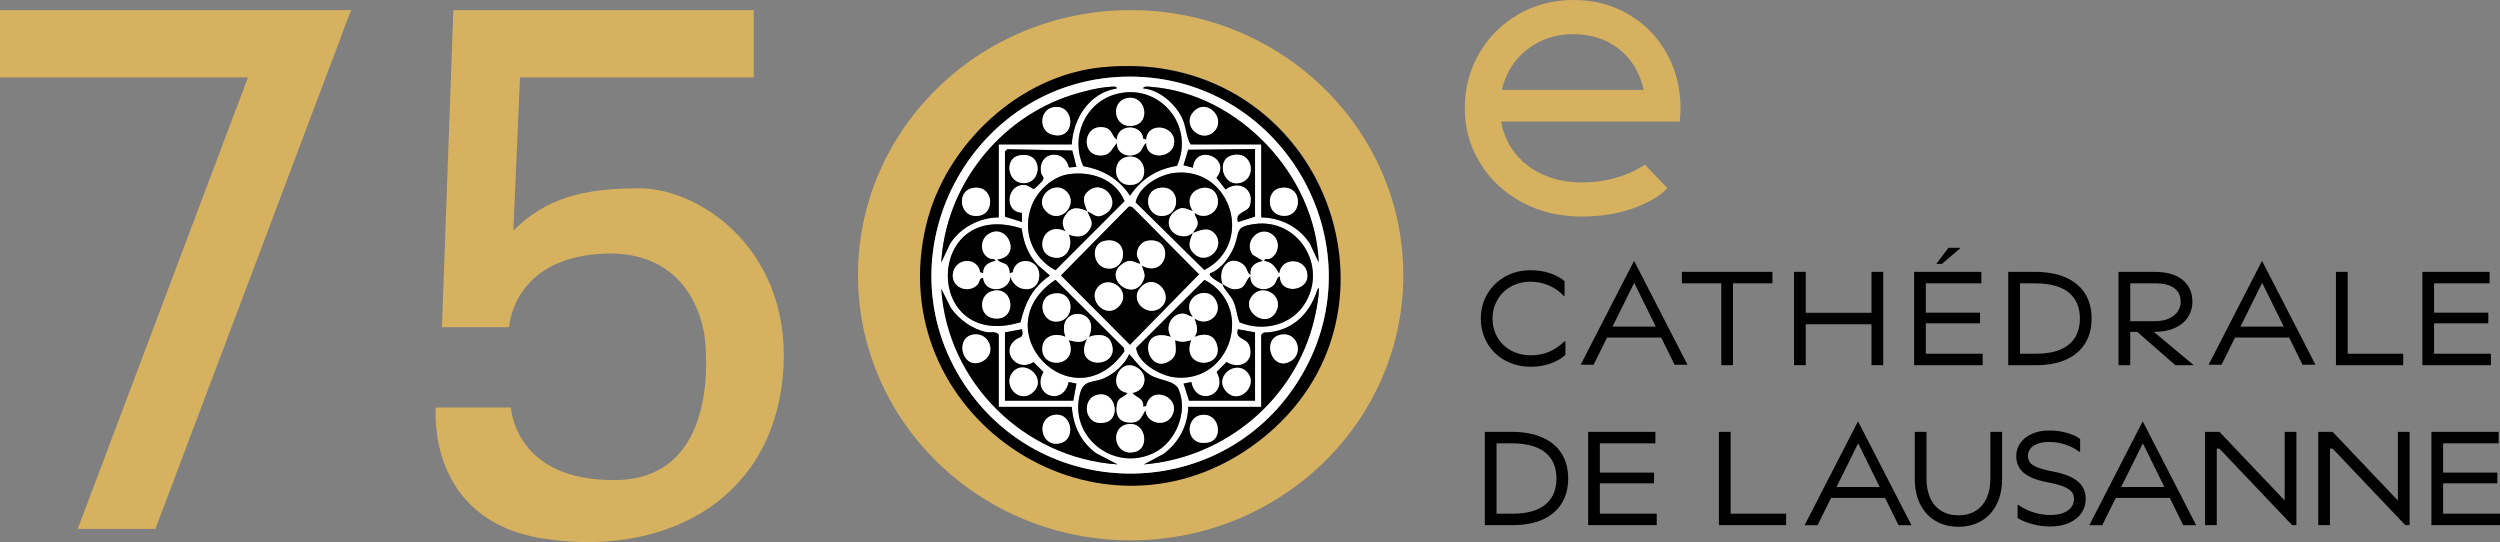 <?xml version="1.0" encoding="UTF-8"?> <svg xmlns="http://www.w3.org/2000/svg" id="Calque_1" data-name="Calque 1" viewBox="0 0 2238.05 485.27"><rect x="0" y="0" width="2238.05" height="485.27" fill="#808080" stroke="none"/><defs><style> .cls-1 { fill: #fff; } .cls-2 { fill: #d6b15f; } </style></defs><polyline class="cls-2" points="0 9.05 314.29 9.05 139.14 473.52 69.55 473.52 222.02 69.26 0 69.26 0 9.05"></polyline><path class="cls-2" d="M572.33,168.56c-49.64,0-83.47,8.54-112.76,37.9l5.95-137.2h209.25V9.05h-268.94l-10.21,283.84h60.21s2.44-56.33,73.5-64.9c80.92-9.76,97.74,51.61,100.87,69.59,3.13,17.98,13.29,130.58-78.19,132.15-91.49,1.56-94.61-64.9-94.61-64.9h-67.25s-9.38,100.87,96.18,117.29c105.56,16.42,202.52-31.28,214.25-143.09,11.73-111.82-71.94-170.46-128.24-170.46Z"></path><path class="cls-2" d="M1012.17,9.05c-134.81,0-244.09,106.26-244.09,237.33s109.28,237.33,244.09,237.33,244.09-106.26,244.09-237.33S1146.97,9.05,1012.17,9.05ZM1012.17,433.67c-103.44,0-187.29-83.85-187.29-187.29s83.85-187.29,187.29-187.29,187.29,83.85,187.29,187.29-83.85,187.29-187.29,187.29Z"></path><path d="M1347.36,322.68c-6.84-3.78-12.16-8.97-15.97-15.58-3.82-6.6-5.72-13.92-5.72-21.96s1.92-15.34,5.78-21.9c3.85-6.56,9.16-11.75,15.91-15.58,6.76-3.82,14.3-5.73,22.65-5.73,6.76,0,12.76.94,18,2.8,5.25,1.87,9.46,4.2,12.64,6.98v13.01h-.95c-3.57-3.9-7.97-6.96-13.17-9.19-5.21-2.23-10.71-3.34-16.51-3.34-6.44,0-12.24,1.45-17.4,4.36-5.17,2.91-9.2,6.89-12.1,11.93-2.9,5.05-4.35,10.61-4.35,16.65s1.43,11.7,4.29,16.71c2.86,5.01,6.92,8.97,12.16,11.87s11.24,4.36,18,4.36c5.48,0,10.69-.97,15.62-2.93,4.93-1.95,9.66-5.11,14.19-9.49h.95v12.06c-3.42,3.18-7.83,5.75-13.23,7.7-5.41,1.94-11.25,2.92-17.52,2.92-8.66,0-16.41-1.89-23.24-5.67Z"></path><path d="M1505.66,243.37h81.06v10.26h-81.06v-10.26ZM1551.43,326.92h-10.49v-75.19h10.49v75.19Z"></path><path d="M1616.52,243.37v83.54h-10.49v-83.54h10.49ZM1680.17,280.02v10.26h-68.42v-10.26h68.42ZM1685.9,243.37v83.54h-10.49v-83.54h10.49Z"></path><path d="M1713.55,243.37h60.2v10.26h-54.24l4.53-4.53v72.08l-4.53-4.53h55.43v10.26h-61.39v-83.54ZM1722.13,279.89h50.43v9.55h-50.43v-9.55ZM1744.25,221.84h10.97l-16.66,14.37h-5.09l10.79-14.37Z"></path><path d="M1797.83,243.37h23.84c10.73,0,19.91,1.67,27.54,5.01,7.63,3.34,13.41,8.14,17.34,14.38,3.93,6.25,5.9,13.7,5.9,22.38s-1.95,16.03-5.84,22.32c-3.9,6.29-9.56,11.1-16.99,14.44-7.43,3.34-16.39,5.01-26.88,5.01h-24.92v-83.54ZM1802.95,316.65h19.91c8.58,0,15.78-1.23,21.58-3.7,5.8-2.46,10.17-6.04,13.11-10.74s4.41-10.39,4.41-17.07c0-10.1-3.36-17.88-10.07-23.33-6.72-5.45-16.79-8.17-30.22-8.17h-18.72l5.37-5.37v73.76l-5.37-5.37Z"></path><path d="M1896.53,243.37h32.31c10.88,0,19.25,2.41,25.09,7.22,5.84,4.82,8.76,11.36,8.76,19.63,0,5.01-1.31,9.55-3.93,13.61-2.62,4.06-6.48,7.28-11.56,9.67-5.09,2.39-11.21,3.58-18.36,3.58h-23.72v-9.55h23.72c5.25,0,9.61-.84,13.11-2.51,3.49-1.67,6.08-3.82,7.75-6.44,1.67-2.63,2.5-5.41,2.5-8.36,0-5.25-1.89-9.32-5.66-12.23-3.78-2.9-9.68-4.36-17.7-4.36h-26.34l4.53-4.53v77.81h-10.49v-83.54ZM1909.17,293.5h14.66l40.05,33.42h-16.45l-38.26-33.42Z"></path><path d="M2101.68,243.37v77.81l-4.53-4.53h54.24v10.26h-60.2v-83.54h10.49Z"></path><path d="M2168.55,243.37h60.2v10.26h-54.24l4.53-4.53v72.08l-4.53-4.53h55.43v10.26h-61.39v-83.54ZM2177.14,279.89h50.43v9.55h-50.43v-9.55Z"></path><path d="M1329.24,386.59h23.84c10.73,0,19.91,1.67,27.54,5.01,7.63,3.34,13.41,8.14,17.34,14.38,3.93,6.25,5.9,13.7,5.9,22.38s-1.95,16.03-5.84,22.32c-3.9,6.29-9.56,11.1-16.99,14.44-7.43,3.34-16.39,5.01-26.88,5.01h-24.92v-83.54ZM1334.36,459.87h19.91c8.58,0,15.78-1.23,21.58-3.7,5.8-2.46,10.17-6.04,13.11-10.74,2.94-4.7,4.41-10.39,4.41-17.07,0-10.1-3.36-17.88-10.07-23.33-6.72-5.45-16.79-8.17-30.22-8.17h-18.72l5.37-5.37v73.76l-5.37-5.37Z"></path><path d="M1421.74,386.59h60.2v10.26h-54.24l4.53-4.53v72.08l-4.53-4.53h55.43v10.26h-61.39v-83.54ZM1430.32,423.11h50.43v9.55h-50.43v-9.55Z"></path><path d="M1549.29,386.59v77.81l-4.53-4.53h54.24v10.26h-60.2v-83.54h10.49Z"></path><path d="M1663.36,377.18h0l47.8,92.96h-11.57l-36.12-73.28h0l-36.36,73.28h-11.57l47.8-92.96ZM1634.87,436h57.22v9.78h-57.22v-9.78Z"></path><path d="M1787.4,451.58c-3.3,6.49-7.91,11.44-13.83,14.86-5.92,3.42-12.69,5.13-20.33,5.13s-14.4-1.71-20.32-5.13c-5.92-3.42-10.53-8.37-13.83-14.86-3.3-6.48-4.95-14.22-4.95-23.21v-41.77h10.49v41.77c0,6.68,1.11,12.49,3.34,17.42,2.22,4.94,5.48,8.75,9.77,11.46s9.46,4.06,15.49,4.06,11.21-1.35,15.5-4.06c4.29-2.71,7.55-6.52,9.77-11.46,2.23-4.93,3.34-10.74,3.34-17.42v-41.77h10.49v41.77c0,8.99-1.65,16.73-4.95,23.21Z"></path><path d="M1819.58,469.24c-5.29-1.39-9.75-3.24-13.41-5.55v-11.58h.95c3.81,2.79,8.24,4.98,13.29,6.57,5.05,1.59,10,2.38,14.84,2.38s8.88-.66,12.1-1.97c3.22-1.31,5.58-3.06,7.09-5.25,1.51-2.19,2.27-4.55,2.27-7.1s-.7-4.7-2.09-6.45c-1.39-1.75-3.82-3.32-7.27-4.72-3.46-1.39-8.33-2.69-14.61-3.88-9.54-1.83-16.55-4.63-21.04-8.42-4.49-3.78-6.73-8.81-6.73-15.1,0-4.22,1.21-8.06,3.64-11.52,2.42-3.46,5.88-6.21,10.37-8.23,4.49-2.03,9.71-3.04,15.68-3.04,5.56,0,10.82.72,15.79,2.15,4.97,1.43,8.88,3.23,11.74,5.37v11.46h-.95c-3.18-2.54-7.15-4.63-11.92-6.27-4.77-1.63-9.65-2.44-14.66-2.44-4.45,0-8.13.6-11.03,1.79-2.9,1.2-4.99,2.73-6.26,4.59-1.27,1.87-1.91,3.92-1.91,6.15s.6,4.16,1.79,5.79c1.19,1.64,3.41,3.1,6.67,4.42,3.26,1.31,7.99,2.56,14.19,3.76,9.69,1.83,16.96,4.72,21.82,8.65,4.84,3.94,7.27,9.21,7.27,15.81,0,4.53-1.23,8.67-3.7,12.41-2.46,3.74-6.1,6.72-10.91,8.95-4.81,2.23-10.59,3.34-17.34,3.34-5.16,0-10.39-.7-15.68-2.09Z"></path><path d="M1974.01,386.59h12.87l58.41,61.47v-61.47h10.49v83.54h-3.81l-65.09-68.51h-2.38v68.51h-10.49v-83.54Z"></path><path d="M2075.34,386.59h12.87l58.41,61.47v-61.47h10.49v83.54h-3.81l-65.09-68.51h-2.38v68.51h-10.49v-83.54Z"></path><path d="M2176.66,386.59h60.2v10.26h-54.24l4.53-4.53v72.08l-4.53-4.53h55.43v10.26h-61.39v-83.54ZM2185.24,423.11h50.43v9.55h-50.43v-9.55Z"></path><g><path d="M986.98,60.15c199.67-19.19,290.84,228.91,132.82,340.01-141.81,99.7-331.19-30.39-290.64-198.87,17.29-71.84,83.17-133.96,157.82-141.14ZM1011.83,68.61c-137.88-.39-224.29,152.53-151.68,270.5,68.79,111.76,230.94,113.49,301.5,2.78,75.28-118.1-10.87-272.89-149.82-273.29Z"></path><path class="cls-1" d="M1011.83,68.61c138.95.39,225.1,155.18,149.82,273.29-70.56,110.71-232.72,108.97-301.5-2.78-72.61-117.97,13.8-270.89,151.68-270.5ZM894.1,194.62v-65.35h65.35c1.39-23.56,15.96-46.32,40.32-50.07.25-2.4-4.78-1.52-6.3-1.43-10.33.63-24.37,4.22-34.31,7.4-64.78,20.77-112.55,81.47-116.49,149.77l7.75-16.56c9.11-14.65,26.57-23.68,43.69-23.75ZM1065.83,129.26h63.27v65.35c17.4.15,34.41,8.83,43.69,23.75l7.75,16.56c-3.08-77.96-71.42-150.79-149.49-157.1-1.63-.13-7.61-1.17-7.62,1.35,14.66.94,29.87,14.69,35.43,27.84,3.18,7.51,3.1,15.63,6.97,22.23ZM1053.69,148.41c16.36-36.6-16.37-74.85-55-64.03-27.3,7.65-40.78,38.68-28.83,64.37,17.7,3.22,31.65,11.29,41.74,26.37,10.54-15.14,23.78-23.63,42.09-26.71ZM899.66,135.52v58.4l15.29,4.86-.15-8.19c-17.3-1.2-13.02-27.23,3.27-24.93,2.77.39,6.82,3.61,7.34,3.6s7.1-6.32,7.74-7.29c2.43-3.66-.71-4.3-1.21-7.29-3.25-19.44,21.15-22.08,24.96-4.78l6.74-.49-3.73-14.65-58.06-1.17-2.19,1.93ZM1123.53,133.43l-59.87.61-4.14,13.87,8.38,2.21c2.2-22.38,35.5-8.52,21.09,9.04l8.15,10.42c11.82-8.86,26.27-.5,21.92,14.31-1.99,6.8-13.86,5.23-10.82,14.88l15.29-4.86v-60.49ZM1052.31,154.68c-14.1,1.36-32.62,11.9-35.66,26.44l61.43,60.55c44.91-22.79,24.82-91.85-25.77-86.99ZM956.31,156.02c-14.26,2.21-27.81,15.07-32.83,28.35-8.45,22.38.35,46.44,21.39,57.54l61.84-61.86c-8.15-19.87-30.23-27.16-50.4-24.03ZM1010.49,185.03l-60.67,61.54,61.78,62.04,61.78-63.05-58.93-59.37c-1.13-1.15-2.35-1.58-3.96-1.16ZM914.68,204.62c-86.96-28.14-89.15,110.36-1.11,83.85,4-17.33,11.14-31.76,26.41-41.73l-11.16-9.68c-8.45-9.09-12.67-20.2-14.14-32.44ZM1094.33,254.41c1.85,5.49,7.38,9.67,10,15.72,2.63,6.07,2.92,12.34,5.27,18.37,21.13,8.82,46.9,2.78,59-17.52,19.91-33.41-6.8-75.66-45.41-70.44-17.94,2.43-13.08,6.6-18.05,19.49-3.7,9.59-11.88,21.1-21.93,24.67-1.85,2.66,9.09,8.58,11.12,9.71-4.99-14.78,6.66-27.21,18.58-17.88,3.79,2.96,3.13,7.25,6.43,9.53-.77-7.79,4.25-11.08,11.13-12.52l-9.13-5.43c-9.07-12.22,7.25-28.08,18.79-17.41,6.28,5.8,4.72,16.77-2.74,20.74-2.12,1.13-5.69-.4-5.51,2.1,7.46,1.04,9.65,5.4,13.21,11.13,2.19-15.22,24.18-14.14,25.42,1.03,1.29,15.74-25.17,18.16-24.75,1.75-2.89,1.14-2.8,4.56-4.79,7.01-6.81,8.38-22.44,4.23-21.63-7.01-3.84,2.74-4.26,9.34-9.31,10.83-7.28,2.15-10.31-.86-15.71-3.88ZM944.87,250.47c-65.99,44.21,15.3,129.2,61.69,64.1l-.47-3.1-61.22-61ZM1078.33,250.57l-61.24,60.89c1.67,13.84,21.86,25.01,34.82,26.38,50.52,5.35,71.24-64.07,26.42-87.27ZM894.1,364.26v-64.66c-2.67-3.49-7.45-1.54-11.49-2.41-12.35-2.65-24.27-11.28-31.35-21.49l-8.59-17.11c5.49,83.78,74.24,151.49,157.8,157.13l-19.22-9.99c-13.81-10.12-20.45-24.53-21.79-41.48h-65.35ZM1129.09,299.6v64.66h-65.35c-.34,17.05-8.76,32.44-22.38,42.28l-17.23,9.19c72.57-5.98,134.85-57.9,152.14-128.75,1.82-7.45,4.12-18.77,4.33-26.29.1-3.47-.34-4.04-1.61-.21-7.26,21.9-23.76,36.86-47.59,37.25l-2.3,1.87ZM899.66,297.51v61.18h61.18l2.79-15.29-6.92-1.4c-5,22.86-34.16,11.61-22.67-9.05l-8.87-8.82c-14.08,9.53-29.85-8.8-16.51-19.71,4.42-3.62,7.89-.98,6.28-9.69l-15.29,2.77ZM1123.53,297.51l-15.29-2.77c-2.84,9.68,7.92,6.96,10.49,15.21,4.47,14.36-9.39,21.34-20.73,14.12l-8.86,8.88c11.58,20.63-18.26,31.96-22.64,9.04l-6.94,1.41,4.87,15.29h59.1v-61.18ZM1010.92,316.98c-3.78,9.05-13.45,17.57-22.27,21.55-9.99,4.5-18.17,1.01-21.6,13.16-11.04,39.12,30.08,71.44,66.15,53.64,19.38-9.56,30.64-36.59,21.9-56.77-3.48-8.04-16.75-7.73-24.94-12.6-8.06-4.79-13.2-12.12-19.25-18.97Z"></path><path d="M1010.49,185.03c1.6-.42,2.82,0,3.96,1.16l58.93,59.37-61.78,63.05-61.78-62.04,60.67-61.54ZM988.25,215.78c-12.46,2.84-10.09,24.01,4,24.64,17.87.79,18.4-29.75-4-24.64ZM1022.03,237.73c23.57,12.51,30.24-26.34,4.94-22.18-5.21.86-9.18,6.6-9.21,11.75-.02,3.82,2.83,5.55,2.86,9.03-7.02-2.24-9.16-4.88-15.98.01-17.29,12.42,8.39,33.37,17.95,16.56,3.74-6.57,1.51-8.86-.56-15.17ZM983.58,256.29c-11.33,11.33,6.52,30.63,18.34,17.64,11.52-12.66-7.58-28.4-18.34-17.64ZM1039.66,274.82c11.85-10.83-5.81-31.53-18.39-17.69-11.37,12.51,6.96,28.14,18.39,17.69Z"></path><path d="M894.1,194.62c-17.11.07-34.57,9.1-43.69,23.75l-7.75,16.56c3.94-68.3,51.72-129,116.49-149.77,9.95-3.19,23.99-6.78,34.31-7.4,1.51-.09,6.55-.97,6.3,1.43-24.36,3.76-38.92,26.51-40.32,50.07h-65.35v65.35ZM942.38,96.16c-11.68,2.57-12.58,20.55-1.08,24.13,22.68,7.06,21.87-28.71,1.08-24.13ZM870.06,168.49c-13.14,2.96-11.29,23.82,2.5,24.82,19.63,1.43,17.96-29.42-2.5-24.82Z"></path><path d="M1065.83,129.26c-3.87-6.59-3.8-14.72-6.97-22.23-5.56-13.15-20.78-26.9-35.43-27.84,0-2.52,5.98-1.48,7.62-1.35,78.07,6.3,146.41,79.14,149.49,157.1l-7.75-16.56c-9.28-14.92-26.29-23.61-43.69-23.75v-65.35h-63.27ZM1086.89,117.65c11.33-11.36-6.52-30.61-18.34-17.64-11.35,12.47,7.19,28.83,18.34,17.64ZM1145.39,168.49c-11.49,2.57-11.86,22.17,1.45,24.47,20.29,3.51,20.48-29.39-1.45-24.47Z"></path><path d="M894.1,364.26h65.35c1.35,16.95,7.98,31.35,21.79,41.48l19.22,9.99c-83.55-5.64-152.31-73.35-157.8-157.13l8.59,17.11c7.08,10.21,19,18.83,31.35,21.49,4.04.87,8.82-1.07,11.49,2.41v64.66ZM872.73,299.35c-19.1,1.33-11.52,33.03,6.45,24.25,13.51-6.6,6.99-25.19-6.45-24.25ZM943.82,371.45c-15.88,2.64-12.77,26.51,2.21,25.77,18.22-.9,14.42-28.54-2.21-25.77Z"></path><path d="M1129.09,299.6l2.3-1.87c23.83-.39,40.34-15.35,47.59-37.25,1.27-3.82,1.71-3.25,1.61.21-.21,7.52-2.51,18.85-4.33,26.29-17.29,70.85-79.57,122.76-152.14,128.75l17.23-9.19c13.62-9.85,22.04-25.24,22.38-42.28h65.35v-64.66ZM1149.5,299.36c-21.29.32-12.3,33.37,5.13,24.39,12.63-6.51,7.28-24.58-5.13-24.39ZM1075.93,371.46c-16.03,1.95-14.74,29.27,6.29,24.47,13.23-3.02,9.62-26.41-6.29-24.47Z"></path><path d="M1010.92,316.98c6.04,6.85,11.19,14.18,19.25,18.97,8.18,4.87,21.46,4.56,24.94,12.6,8.74,20.18-2.52,47.2-21.9,56.77-36.08,17.8-77.2-14.52-66.15-53.64,3.43-12.15,11.61-8.66,21.6-13.16,8.82-3.98,18.49-12.5,22.27-21.55ZM1013.68,351.76c12.48-2,15.06-17.45,3.14-23.33-16.2-7.98-26.29,20.43-7.32,23.33-3.6,4.9-8.43,3.19-9.64,10.5-1.53,9.3,1.74,15.77,11.71,16.03,8.95.23,9.89-4.62,13.92-11.24.63,11.95,17.56,15.86,23.5,5.44,9.52-16.7-18.82-28.65-22.81-9.12l-2.77.9c.63-8.04-5.91-7.75-9.75-12.5ZM982.72,353.37c-15.81,3.26-11.79,30.28,7.73,24.5,12.76-3.78,8.37-27.82-7.73-24.5ZM1009.17,379.82c-16.53,3.13-11.4,30.13,7.7,24.47,12.54-3.72,8.72-27.58-7.7-24.47Z"></path><path d="M1053.69,148.41c-18.31,3.08-31.55,11.57-42.09,26.71-10.08-15.09-24.04-23.16-41.74-26.37-11.95-25.69,1.53-56.72,28.83-64.37,38.63-10.82,71.36,27.43,55,64.03ZM1009.17,87.81c-15.97,3.02-12.28,28.65,6.3,24.48,15.03-3.38,9.8-27.52-6.3-24.48ZM999.76,125.09c-4.64-3.28-4.13-9.41-10.73-10.85-18.87-4.11-22.02,23.64-5.23,24.84,9.91.71,10.88-4.95,15.96-11.2.19,10.12,10.23,13.9,18.61,9.55,4.76-2.47,4.05-7.02,7.81-9.55-.45,15.78,24.5,14.42,24.99-.84.47-15-24.27-18.28-24.99-1.94l-2.77-.9c-1.45-13.78-23.31-13.3-23.65.9ZM1007.77,140.73c-12.3,3.24-11.4,23.76,2.45,24.77,20.91,1.53,17.25-29.96-2.45-24.77Z"></path><path d="M914.68,204.62c1.47,12.24,5.69,23.35,14.14,32.44l11.16,9.68c-15.27,9.97-22.41,24.4-26.41,41.73-88.04,26.51-85.84-112,1.11-83.85ZM892.72,232.18c22.74-2.45,8.98-33.67-7.97-22.58-7.48,4.9-7.59,16.74.24,21.25,2.62,1.51,6.13.36,6.33,2.68-6.12,1.34-11.38,4.1-11.13,11.14l-2.77-.9c-2.05-13.51-20.94-13.47-24.12-.17-2.92,12.18,11.43,19.82,20.67,12.23,3.86-3.17,2.16-7.55,6.21-6.99,1.32,14.47,23.56,12.63,24.34-1.38,4.01,14.91,25.43,15.79,25.85-.69.39-15.39-21.18-18.24-23.76-3l-2.77.9c-.06-2.43-.54-5-2.14-6.92-2.38-2.85-7.53-2.52-8.99-5.59ZM889.59,260.23c-13.91,2.63-13.72,22.72-.25,24.71,21.34,3.16,18.95-28.25.25-24.71Z"></path><path d="M1094.33,254.41c5.4,3.02,8.43,6.03,15.71,3.88,5.05-1.49,5.47-8.09,9.31-10.83-.81,11.24,14.82,15.4,21.63,7.01,1.99-2.45,1.9-5.87,4.79-7.01-.42,16.41,26.04,13.99,24.75-1.75-1.25-15.17-23.23-16.25-25.42-1.03-3.56-5.73-5.75-10.1-13.21-11.13-.18-2.5,3.39-.97,5.51-2.1,7.47-3.98,9.02-14.95,2.74-20.74-11.54-10.66-27.87,5.19-18.79,17.41l9.13,5.43c-6.87,1.44-11.89,4.73-11.13,12.52-3.3-2.29-2.65-6.57-6.43-9.53-11.92-9.33-23.57,3.1-18.58,17.88-2.03-1.13-12.96-7.05-11.12-9.71,10.04-3.58,18.22-15.08,21.93-24.67,4.97-12.88.12-17.06,18.05-19.49,38.62-5.22,65.32,37.03,45.41,70.44-12.1,20.3-37.87,26.34-59,17.52-2.35-6.03-2.64-12.29-5.27-18.37-2.62-6.05-8.15-10.24-10-15.72ZM1122.57,263.18c-14.38,13.38,10.37,32.47,19.61,16.14,7.66-13.54-9.81-25.25-19.61-16.14Z"></path><path d="M1052.31,154.68c50.59-4.87,70.68,64.2,25.77,86.99l-61.43-60.55c3.04-14.54,21.56-25.08,35.66-26.44ZM1036.92,168.49c-15.1,3.41-10.34,28.17,6.34,24.47,14.59-3.24,12.63-28.75-6.34-24.47ZM1067.91,208.52c1.04-2.56,3.79-4.23,4.18-7.77.5-4.61-2.45-6.32-2.77-10.3,8.63,6.79,21.46.48,20.95-10.4-1.03-21.56-35.33-11.16-22.35,9-7.04-2.21-9.15-4.89-15.99.02-11,7.91-4.78,23.77,9.77,22.33,3.54-.35,4.4-2.28,6.21-2.87-2.68,6.58-5.32,12.11.62,18.16,11.9,12.12,29.31-5.74,18.88-17.49-5.86-6.61-13-2.78-19.5-.66Z"></path><path d="M956.31,156.02c20.17-3.13,42.25,4.16,50.4,24.03l-61.84,61.86c-21.05-11.1-29.84-35.16-21.39-57.54,5.01-13.29,18.57-26.14,32.83-28.35ZM954.79,171.47c-11.36-11.33-30.61,6.52-17.64,18.34,12.47,11.35,28.83-7.19,17.64-18.34ZM973.36,189.05c6.23,2.48,8.08,7.51,16.63,2.03,14.88-9.55-1.98-31.34-15.56-20.12-7.02,5.8-3.2,11.87-1.07,18.09-7.85-3.13-13.91-4.82-19.47,3.46-3.58,5.33-2.92,9.16,0,14.6-21.61-10.27-29.28,22.03-8.86,23.6,10.97.85,15.76-11.64,11.66-20.81,6.41,2.42,12.86,2.97,17.42-2.73,6.2-7.74,1.73-10.87-.75-18.13Z"></path><path d="M944.87,250.47l61.22,61,.47,3.1c-46.39,65.1-127.68-19.89-61.69-64.1ZM942.37,263.04c-15.1,3.41-10.34,28.17,6.34,24.47,14.59-3.24,12.63-28.75-6.34-24.47ZM974.75,301.67c11.63-26.68-30.35-28.3-20.86,0-7.68-3.81-19.08-1.67-20.58,8.01-3.42,22.07,33.75,19.35,23.37-5.22,5.98,1.47,11.55,3.15,16.67-1.4-14.54,28.86,31.66,27.48,21.21,3.13-3.31-7.72-13.3-7.11-19.8-4.53Z"></path><path d="M1078.33,250.57c44.82,23.2,24.1,92.62-26.42,87.27-12.96-1.37-33.15-12.54-34.82-26.38l61.24-60.89ZM1069.32,285c11.19,8.27,25.75-3.2,19.27-15.82-8.25-16.04-32.95-1.36-20.67,14.41-3.49-.01-5.2-2.86-9.03-2.85-10.49.02-16.29,12.4-10.43,20.93-32.64-10.68-21.64,35.91-.67,20.89,6.71-4.81,4.5-11.3,4.16-18.12,5.15,2.26,9.4,1.5,14.57.03-10.16,26.62,30.51,26.18,22.56,3.15-3.16-9.16-12-9.26-19.78-5.95,4.14-6.35,1.85-10.24.01-16.67Z"></path><path d="M899.66,297.51l15.29-2.77c1.6,8.71-1.86,6.08-6.28,9.69-13.33,10.91,2.43,29.24,16.51,19.71l8.87,8.82c-11.49,20.67,17.67,31.91,22.67,9.05l6.92,1.4-2.79,15.29h-61.18v-61.18ZM907.06,332.71c-10.45,11.44,5.19,29.76,17.69,18.39,13.26-12.06-7-30.09-17.69-18.39Z"></path><path d="M1123.53,297.51v61.18h-59.1l-4.87-15.29,6.94-1.41c4.38,22.92,34.22,11.59,22.64-9.04l8.86-8.88c11.34,7.21,25.2.24,20.73-14.12-2.56-8.25-13.33-5.53-10.49-15.21l15.29,2.77ZM1116.09,332.77c-10.76-10.75-29.86,4.99-18.34,17.64,11.82,12.99,29.67-6.31,18.34-17.64Z"></path><path d="M899.66,135.52l2.19-1.93,58.06,1.17,3.73,14.65-6.74.49c-3.81-17.29-28.21-14.66-24.96,4.78.5,3,3.65,3.63,1.21,7.29-.64.97-7.21,7.28-7.74,7.29s-4.58-3.21-7.34-3.6c-16.29-2.3-20.57,23.73-3.27,24.93l.15,8.19-15.29-4.86v-58.4ZM911.77,139.3c-12.46,2.84-10.09,24.01,4,24.64,17.87.79,18.4-29.75-4-24.64Z"></path><path d="M1123.53,133.43v60.49l-15.29,4.86c-3.04-9.65,8.83-8.08,10.82-14.88,4.34-14.81-10.1-23.17-21.92-14.31l-8.15-10.42c14.41-17.56-18.89-31.42-21.09-9.04l-8.38-2.21,4.14-13.87,59.87-.61ZM1102.26,139.29c-14.01,4.17-7.16,29.22,8.82,24.14,14.65-4.66,10.09-29.76-8.82-24.14Z"></path><path class="cls-1" d="M988.25,215.78c22.4-5.11,21.87,25.43,4,24.64-14.09-.62-16.45-21.8-4-24.64Z"></path><path class="cls-1" d="M1039.66,274.82c-11.43,10.45-29.76-5.18-18.39-17.69,12.58-13.84,30.24,6.86,18.39,17.69Z"></path><path class="cls-1" d="M1022.03,237.73c2.07,6.31,4.3,8.6.56,15.17-9.56,16.8-35.24-4.15-17.95-16.56,6.82-4.9,8.96-2.25,15.98-.01-.03-3.47-2.88-5.21-2.86-9.03.03-5.14,3.99-10.89,9.21-11.75,25.3-4.17,18.62,34.68-4.94,22.18Z"></path><path class="cls-1" d="M983.58,256.29c10.76-10.75,29.86,4.99,18.34,17.64-11.82,12.99-29.67-6.31-18.34-17.64Z"></path><path class="cls-1" d="M870.06,168.49c20.47-4.6,22.14,26.25,2.5,24.82-13.79-1-15.65-21.87-2.5-24.82Z"></path><path class="cls-1" d="M942.38,96.16c20.78-4.58,21.59,31.19-1.08,24.13-11.5-3.58-10.6-21.56,1.08-24.13Z"></path><path class="cls-1" d="M1145.39,168.49c21.93-4.91,21.73,27.99,1.45,24.47-13.3-2.3-12.93-21.9-1.45-24.47Z"></path><path class="cls-1" d="M1086.89,117.65c-11.15,11.18-29.69-5.18-18.34-17.64,11.81-12.97,29.67,6.28,18.34,17.64Z"></path><path class="cls-1" d="M943.82,371.45c16.63-2.76,20.43,24.87,2.21,25.77-14.98.74-18.09-23.14-2.21-25.77Z"></path><path class="cls-1" d="M872.73,299.35c13.44-.94,19.96,17.65,6.45,24.25-17.97,8.78-25.55-22.92-6.45-24.25Z"></path><path class="cls-1" d="M1075.93,371.46c15.91-1.94,19.52,21.45,6.29,24.47-21.04,4.8-22.32-22.52-6.29-24.47Z"></path><path class="cls-1" d="M1149.5,299.36c12.41-.19,17.77,17.87,5.13,24.39-17.43,8.99-26.42-24.06-5.13-24.39Z"></path><path class="cls-1" d="M1013.68,351.76c3.84,4.75,10.38,4.46,9.75,12.5l2.77-.9c3.99-19.52,32.34-7.58,22.81,9.12-5.94,10.42-22.87,6.51-23.5-5.44-4.04,6.61-4.97,11.47-13.92,11.24-9.97-.26-13.25-6.72-11.71-16.03,1.2-7.31,6.04-5.59,9.64-10.5-18.98-2.9-8.88-31.31,7.32-23.33,11.92,5.88,9.34,21.33-3.14,23.33Z"></path><path class="cls-1" d="M1009.17,379.82c16.42-3.11,20.24,20.76,7.7,24.47-19.1,5.66-24.23-21.34-7.7-24.47Z"></path><path class="cls-1" d="M982.72,353.37c16.1-3.32,20.5,20.72,7.73,24.5-19.52,5.78-23.55-21.24-7.73-24.5Z"></path><path class="cls-1" d="M999.76,125.09c.34-14.2,22.2-14.67,23.65-.9l2.77.9c.72-16.34,25.46-13.06,24.99,1.94-.48,15.26-25.43,16.62-24.99.84-3.76,2.53-3.05,7.08-7.81,9.55-8.38,4.35-18.41.57-18.61-9.55-5.08,6.25-6.04,11.91-15.96,11.2-16.79-1.2-13.65-28.94,5.23-24.84,6.6,1.44,6.09,7.57,10.73,10.85Z"></path><path class="cls-1" d="M1007.77,140.73c19.71-5.19,23.37,26.29,2.45,24.77-13.85-1.01-14.75-21.53-2.45-24.77Z"></path><path class="cls-1" d="M1009.17,87.81c16.1-3.05,21.33,21.1,6.3,24.48-18.58,4.17-22.27-21.45-6.3-24.48Z"></path><path class="cls-1" d="M892.72,232.18c1.46,3.07,6.61,2.74,8.99,5.59,1.6,1.92,2.09,4.48,2.14,6.92l2.77-.9c2.58-15.24,24.15-12.39,23.76,3-.42,16.49-21.84,15.6-25.85.69-.78,14.01-23.02,15.85-24.34,1.38-4.06-.56-2.35,3.81-6.21,6.99-9.23,7.59-23.58-.05-20.67-12.23,3.18-13.29,22.07-13.34,24.12.17l2.77.9c-.25-7.04,5.01-9.8,11.13-11.14-.2-2.33-3.71-1.17-6.33-2.68-7.83-4.51-7.72-16.35-.24-21.25,16.95-11.1,30.72,20.13,7.97,22.58Z"></path><path class="cls-1" d="M889.59,260.23c18.7-3.53,21.08,27.87-.25,24.71-13.47-1.99-13.65-22.08.25-24.71Z"></path><path class="cls-1" d="M1122.57,263.18c9.79-9.12,27.27,2.6,19.61,16.14-9.24,16.33-33.99-2.75-19.61-16.14Z"></path><path class="cls-1" d="M1067.91,208.52c-1.82.59-2.67,2.52-6.21,2.87-14.56,1.44-20.77-14.42-9.77-22.33,6.83-4.91,8.95-2.24,15.99-.02-12.98-20.16,21.32-30.56,22.35-9,.52,10.88-12.31,17.19-20.95,10.4.32,3.98,3.27,5.69,2.77,10.3-.38,3.54-3.13,5.21-4.18,7.77,6.5-2.12,13.63-5.95,19.5.66,10.42,11.75-6.99,29.61-18.88,17.49-5.94-6.05-3.3-11.57-.62-18.16Z"></path><path class="cls-1" d="M1036.92,168.49c18.97-4.28,20.94,21.23,6.34,24.47-16.68,3.7-21.44-21.06-6.34-24.47Z"></path><path class="cls-1" d="M973.36,189.05c2.48,7.27,6.95,10.4.75,18.13-4.56,5.69-11.01,5.15-17.42,2.73,4.1,9.17-.69,21.65-11.66,20.81-20.42-1.58-12.75-33.87,8.86-23.6-2.92-5.44-3.58-9.27,0-14.6,5.56-8.28,11.62-6.59,19.47-3.46-2.12-6.22-5.94-12.29,1.07-18.09,13.57-11.23,30.44,10.57,15.56,20.12-8.55,5.49-10.41.45-16.63-2.03Z"></path><path class="cls-1" d="M954.79,171.47c11.18,11.15-5.18,29.69-17.64,18.34-12.97-11.81,6.28-29.67,17.64-18.34Z"></path><path class="cls-1" d="M974.75,301.67c6.5-2.57,16.49-3.18,19.8,4.53,10.45,24.35-35.74,25.73-21.21-3.13-5.11,4.54-10.68,2.87-16.67,1.4,10.38,24.56-26.79,27.29-23.37,5.22,1.5-9.69,12.9-11.82,20.58-8.01-9.48-28.3,32.5-26.69,20.86,0Z"></path><path class="cls-1" d="M942.37,263.04c18.97-4.28,20.94,21.23,6.34,24.47-16.68,3.7-21.44-21.06-6.34-24.47Z"></path><path class="cls-1" d="M1069.32,285c1.84,6.43,4.13,10.32-.01,16.67,7.77-3.31,16.62-3.2,19.78,5.95,7.94,23.03-32.73,23.47-22.56-3.15-5.17,1.47-9.42,2.24-14.57-.03.34,6.82,2.55,13.32-4.16,18.12-20.98,15.02-31.97-31.57.67-20.89-5.86-8.53-.05-20.91,10.43-20.93,3.83,0,5.55,2.84,9.03,2.85-12.28-15.77,12.43-30.45,20.67-14.41,6.48,12.61-8.08,24.09-19.27,15.82Z"></path><path class="cls-1" d="M907.06,332.71c10.69-11.69,30.95,6.33,17.69,18.39-12.5,11.37-28.14-6.95-17.69-18.39Z"></path><path class="cls-1" d="M1116.09,332.77c11.33,11.33-6.52,30.63-18.34,17.64-11.52-12.66,7.58-28.4,18.34-17.64Z"></path><path class="cls-1" d="M911.77,139.3c22.4-5.11,21.87,25.43,4,24.64-14.09-.62-16.45-21.8-4-24.64Z"></path><path class="cls-1" d="M1102.26,139.29c18.91-5.63,23.47,19.48,8.82,24.14-15.98,5.08-22.83-19.97-8.82-24.14Z"></path></g><path class="cls-2" d="M1472.52,147.46c-4.37,2.74-8.96,5.28-13.96,7.45-12.93,5.59-27.1,8.39-42.5,8.39-14.42,0-27.22-2.92-38.4-8.76-11.18-5.84-19.83-13.85-25.91-24.05-4.04-6.76-6.61-13.99-7.97-21.63h159.9c.5-4.47.75-8.45.75-11.93,0-18.14-4.17-34.61-12.49-49.4-8.33-14.78-19.76-26.41-34.3-34.86-14.54-8.45-30.89-12.67-49.03-12.67s-34.61,4.29-49.4,12.86c-14.79,8.58-26.48,20.26-35.05,35.05-8.58,14.79-12.86,31.13-12.86,49.03s4.53,33.93,13.61,48.84c9.07,14.91,21.56,26.66,37.47,35.23,15.9,8.58,33.8,12.86,53.69,12.86,16.65,0,31.88-2.42,45.68-7.27,13.65-4.8,23.95-10.88,30.91-18.23l-20.12-20.9ZM1374.49,39.33c10.07-5.84,21.44-8.76,34.11-8.76s23.92,2.86,33.75,8.58c9.81,5.72,17.39,13.61,22.74,23.67,2.92,5.5,4.97,11.43,6.29,17.71h-126.91c1.39-6.11,3.52-11.91,6.54-17.34,5.59-10.07,13.42-18.02,23.49-23.86Z"></path><path d="M1918.22,377.18h0l47.8,92.96h-11.57l-36.12-73.28h0l-36.36,73.28h-11.57l47.8-92.96ZM1889.73,436h57.22v9.78h-57.22v-9.78Z"></path><path d="M2025.03,233.53h0l47.8,92.96h-11.57l-36.12-73.28h0l-36.36,73.28h-11.57l47.8-92.96ZM1996.54,292.36h57.22v9.78h-57.22v-9.78Z"></path><path d="M1462.87,233.53h0l47.8,92.96h-11.57l-36.12-73.28h0l-36.36,73.28h-11.57l47.8-92.96ZM1434.37,292.36h57.22v9.78h-57.22v-9.78Z"></path></svg> 
